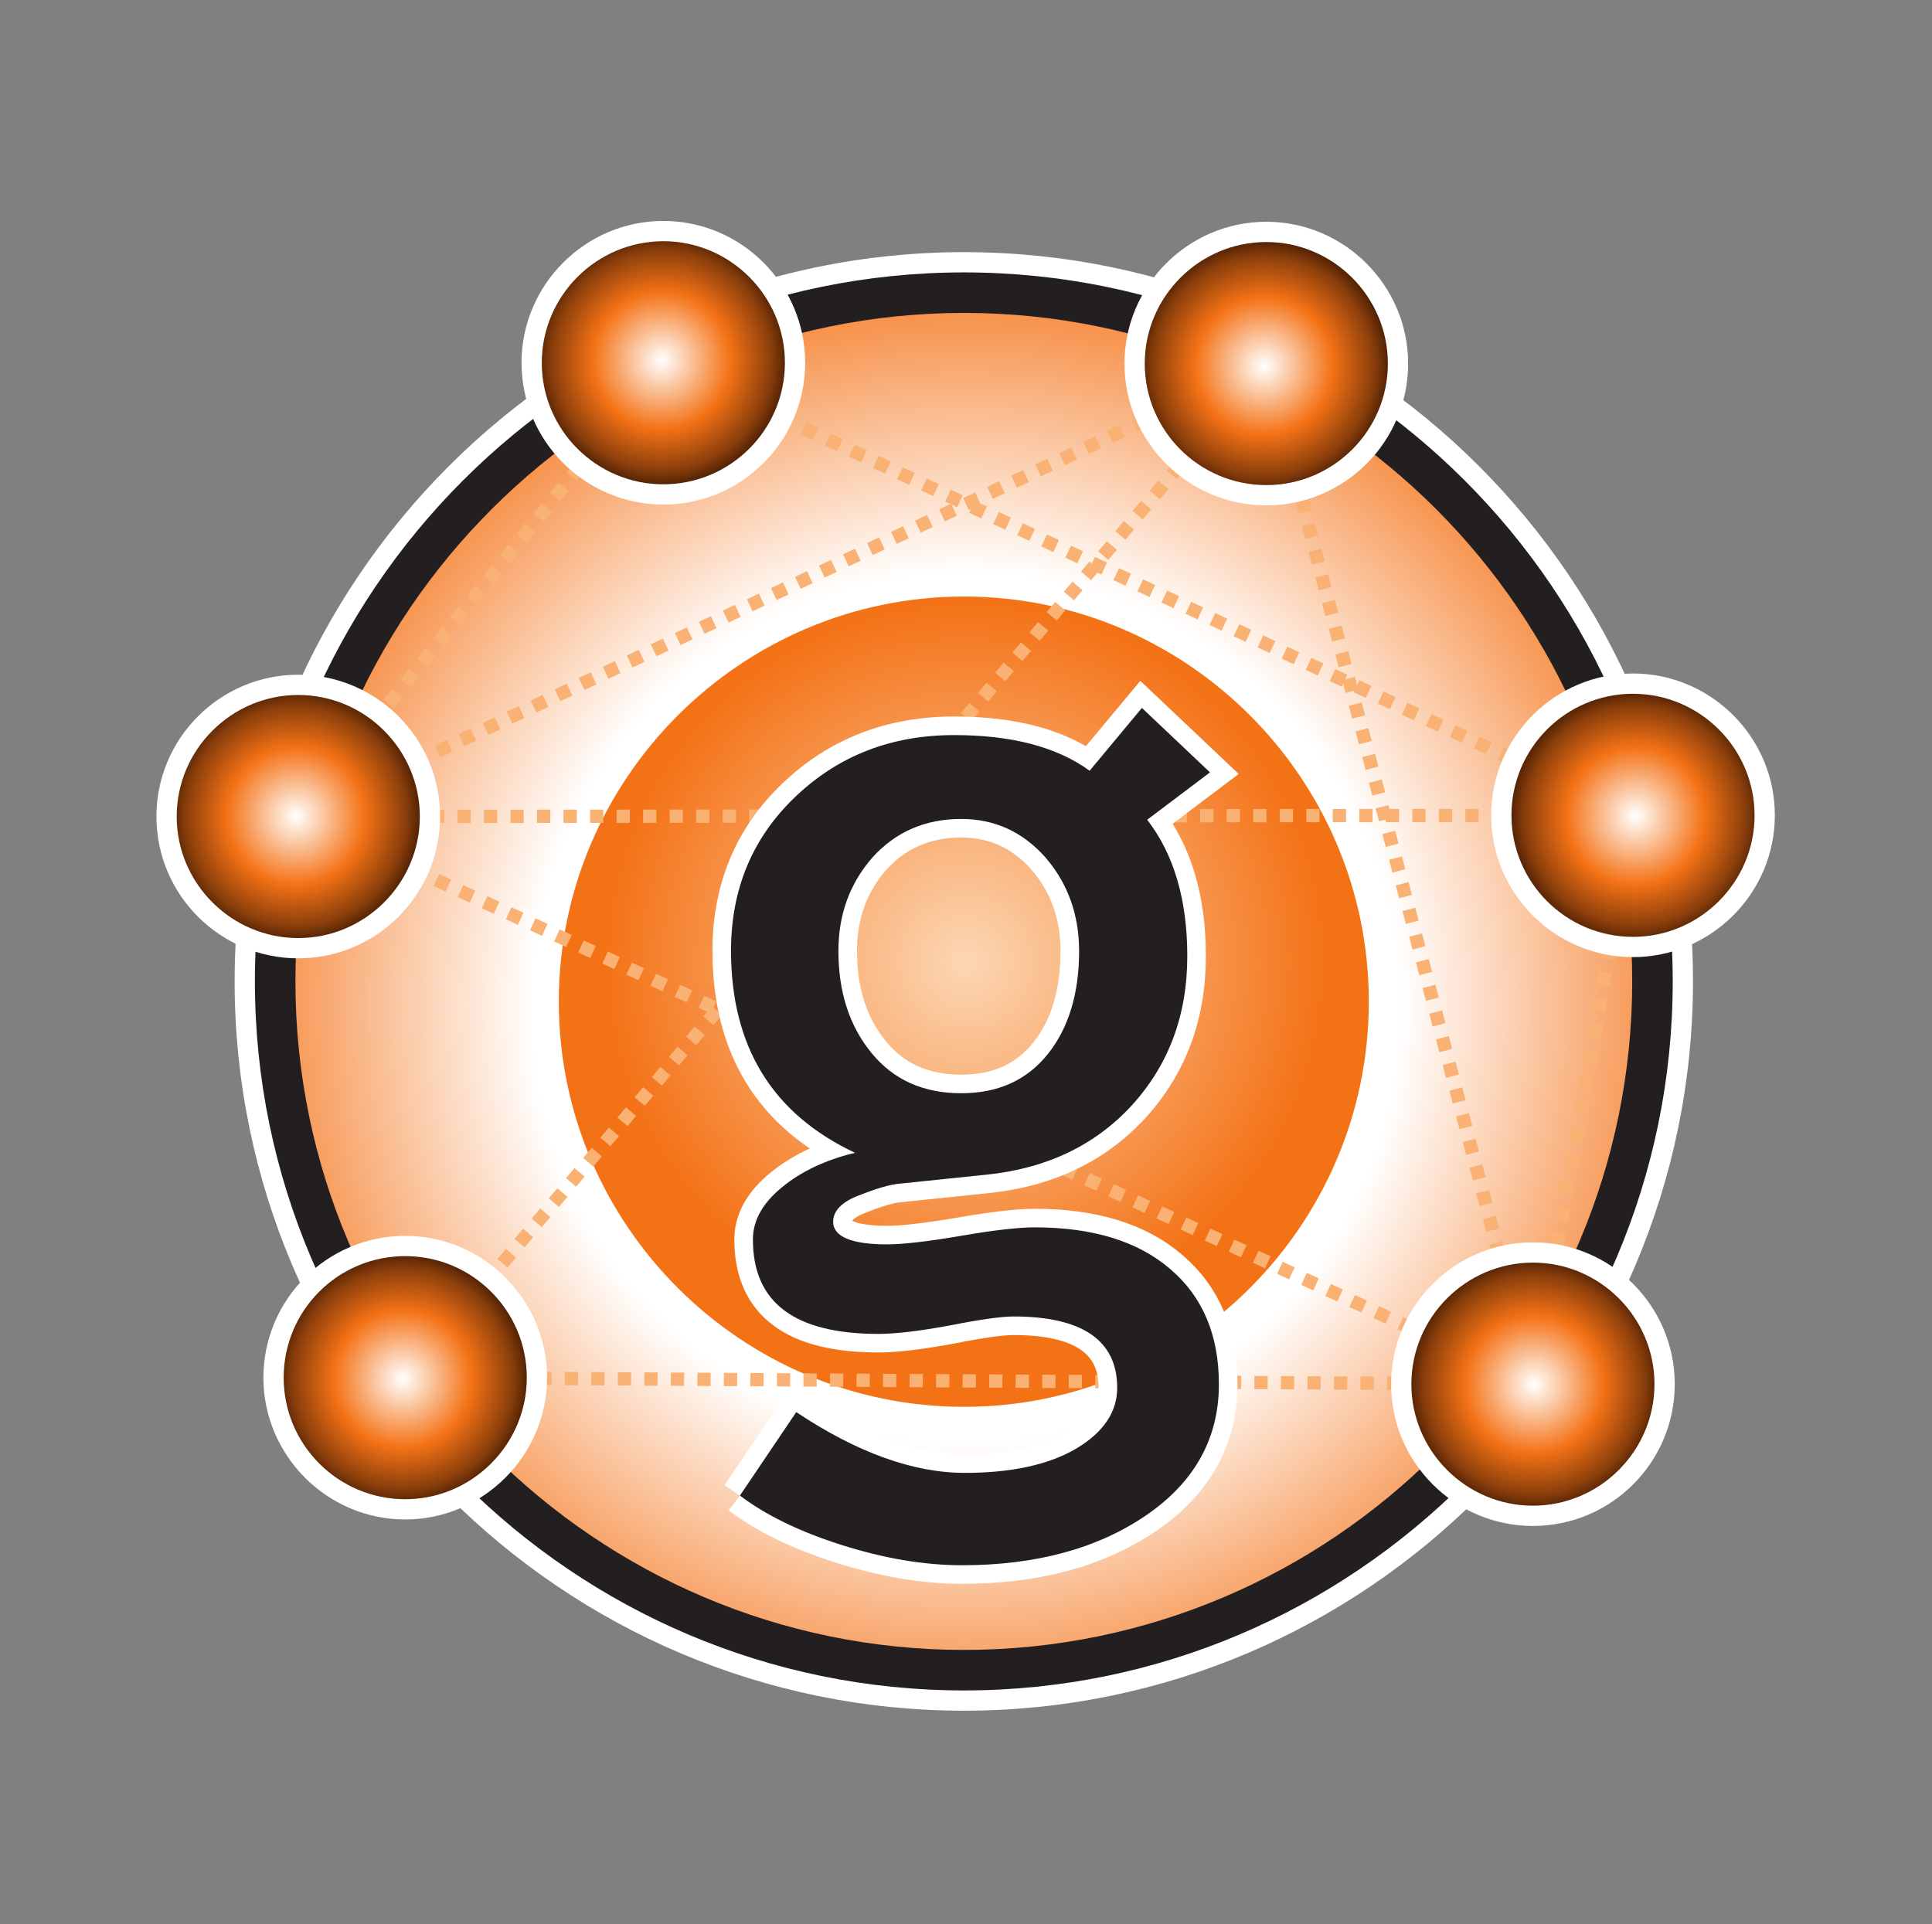 <?xml version="1.0" encoding="UTF-8" standalone="no"?>
<svg
   width="500"
   height="498"
   viewBox="0 0 500 498"
   version="1.1"
   id="svg20"
   sodipodi:docname="LimeWire (copia).svg"
   inkscape:version="1.1.2 (0a00cf5339, 2022-02-04)"
   xmlns:inkscape="http://www.inkscape.org/namespaces/inkscape"
   xmlns:sodipodi="http://sodipodi.sourceforge.net/DTD/sodipodi-0.dtd"
   xmlns:xlink="http://www.w3.org/1999/xlink"
   xmlns="http://www.w3.org/2000/svg"
   xmlns:svg="http://www.w3.org/2000/svg"
   xmlns:rdf="http://www.w3.org/1999/02/22-rdf-syntax-ns#"
   xmlns:cc="http://creativecommons.org/ns#"
   xmlns:dc="http://purl.org/dc/elements/1.1/">
  <rect x="0" y="0" width="500" height="498" fill="#808080" stroke="none"/>
  <defs
     id="defs24">
    <linearGradient
       xlink:href="#grad1"
       id="grad2"
       x1="231.403"
       y1="385.544"
       x2="231.403"
       y2="406.534"
       gradientTransform="matrix(1,0,0,1,-215.777,-306)"
       gradientUnits="userSpaceOnUse" />
    <linearGradient
       id="grad1">
      <stop
         offset="0%"
         stop-color="#cf9e48"
         stop-opacity="1"
         id="stop12" />
      <stop
         offset="14%"
         stop-color="#cf9e48"
         stop-opacity="1"
         id="stop14" />
      <stop
         offset="100%"
         stop-color="#f9b900"
         stop-opacity="1"
         id="stop16" />
    </linearGradient>
    <linearGradient
       xlink:href="#grad3"
       id="grad4"
       x1="67.862"
       y1="1299.965"
       x2="67.862"
       y2="1308.731"
       gradientTransform="matrix(3.349,0,0,0.299,-215.777,-306)"
       gradientUnits="userSpaceOnUse" />
    <linearGradient
       id="grad3">
      <stop
         offset="0%"
         stop-color="#548a42"
         stop-opacity="1"
         id="stop30" />
      <stop
         offset="71%"
         stop-color="#75aa64"
         stop-opacity="1"
         id="stop32" />
      <stop
         offset="100%"
         stop-color="#4e7f3f"
         stop-opacity="1"
         id="stop34" />
    </linearGradient>
    <linearGradient
       xlink:href="#grad5"
       id="grad6"
       x1="234.031"
       y1="399.901"
       x2="234.031"
       y2="410.682"
       gradientTransform="matrix(1.01,0,0,0.99,-215.777,-306)"
       gradientUnits="userSpaceOnUse" />
    <linearGradient
       id="grad5">
      <stop
         offset="0%"
         stop-color="#75aa64"
         stop-opacity="1"
         id="stop46" />
      <stop
         offset="71%"
         stop-color="#75aa64"
         stop-opacity="1"
         id="stop48" />
      <stop
         offset="100%"
         stop-color="#4e7f3f"
         stop-opacity="1"
         id="stop50" />
    </linearGradient>
    <linearGradient
       xlink:href="#grad5"
       id="grad8"
       x1="180.946"
       y1="505.48"
       x2="180.946"
       y2="515.078"
       gradientTransform="matrix(1.302,0,0,0.768,-215.777,-306)"
       gradientUnits="userSpaceOnUse" />
    <linearGradient
       id="grad9"
       gradientTransform="matrix(1,0,0,1,-215.777,-306)"
       x1="237.815"
       y1="403.691"
       x2="239.126"
       y2="403.691"
       gradientUnits="userSpaceOnUse">
      <stop
         offset="0%"
         stop-color="#75aa64"
         stop-opacity="1"
         id="stop72" />
      <stop
         offset="17%"
         stop-color="#75aa64"
         stop-opacity="1"
         id="stop74" />
      <stop
         offset="100%"
         stop-color="#4e7f3f"
         stop-opacity="1"
         id="stop76" />
    </linearGradient>
    <linearGradient
       id="grad10"
       x1="244.728"
       y1="403.706"
       x2="246.039"
       y2="403.706"
       gradientUnits="userSpaceOnUse"
       gradientTransform="translate(-215.777,-306)">
      <stop
         offset="0%"
         stop-color="#75aa64"
         stop-opacity="1"
         id="stop83" />
      <stop
         offset="17%"
         stop-color="#75aa64"
         stop-opacity="1"
         id="stop85" />
      <stop
         offset="100%"
         stop-color="#4e7f3f"
         stop-opacity="1"
         id="stop87" />
    </linearGradient>
    <radialGradient
       fx="306.014"
       fy="300.328"
       cx="306.014"
       cy="300.328"
       r="257.101"
       gradientUnits="userSpaceOnUse"
       spreadMethod="pad"
       id="radialGradient24">
      <stop
         style="stop-opacity:1;stop-color:#ffffff"
         offset="0"
         id="stop16-3" />
      <stop
         style="stop-opacity:1;stop-color:#ffffff"
         offset="0.45"
         id="stop18" />
      <stop
         style="stop-opacity:1;stop-color:#f47216"
         offset="0.8"
         id="stop20" />
      <stop
         style="stop-opacity:1;stop-color:#f47216"
         offset="1"
         id="stop22" />
    </radialGradient>
    <radialGradient
       fx="306.01"
       fy="312.317"
       cx="306.01"
       cy="312.317"
       r="96.325"
       gradientUnits="userSpaceOnUse"
       spreadMethod="pad"
       id="radialGradient34">
      <stop
         style="stop-opacity:1;stop-color:#fcd7b4"
         offset="0"
         id="stop30-6" />
      <stop
         style="stop-opacity:1;stop-color:#f47216"
         offset="1"
         id="stop32-7" />
    </radialGradient>
    <radialGradient
       fx="385.502"
       fy="471.32"
       cx="385.502"
       cy="471.32"
       r="36.655"
       gradientUnits="userSpaceOnUse"
       spreadMethod="pad"
       id="radialGradient70">
      <stop
         style="stop-opacity:1;stop-color:#ffffff"
         offset="0"
         id="stop62" />
      <stop
         style="stop-opacity:1;stop-color:#f47216"
         offset="0.5"
         id="stop64" />
      <stop
         style="stop-opacity:1;stop-color:#8a3e0b"
         offset="0.8"
         id="stop66" />
      <stop
         style="stop-opacity:1;stop-color:#200a00"
         offset="1"
         id="stop68" />
    </radialGradient>
    <radialGradient
       fx="224.999"
       fy="472.819"
       cx="224.999"
       cy="472.819"
       r="36.658"
       gradientUnits="userSpaceOnUse"
       spreadMethod="pad"
       id="radialGradient84">
      <stop
         style="stop-opacity:1;stop-color:#ffffff"
         offset="0"
         id="stop76-5" />
      <stop
         style="stop-opacity:1;stop-color:#f47216"
         offset="0.5"
         id="stop78" />
      <stop
         style="stop-opacity:1;stop-color:#8a3e0b"
         offset="0.8"
         id="stop80" />
      <stop
         style="stop-opacity:1;stop-color:#200a00"
         offset="1"
         id="stop82" />
    </radialGradient>
    <radialGradient
       fx="127.502"
       fy="351.32"
       cx="127.502"
       cy="351.32"
       r="36.657"
       gradientUnits="userSpaceOnUse"
       spreadMethod="pad"
       id="radialGradient98">
      <stop
         style="stop-opacity:1;stop-color:#ffffff"
         offset="0"
         id="stop90" />
      <stop
         style="stop-opacity:1;stop-color:#f47216"
         offset="0.5"
         id="stop92" />
      <stop
         style="stop-opacity:1;stop-color:#8a3e0b"
         offset="0.8"
         id="stop94" />
      <stop
         style="stop-opacity:1;stop-color:#200a00"
         offset="1"
         id="stop96" />
    </radialGradient>
    <radialGradient
       fx="156.001"
       fy="201.319"
       cx="156.001"
       cy="201.319"
       r="36.656"
       gradientUnits="userSpaceOnUse"
       spreadMethod="pad"
       id="radialGradient112">
      <stop
         style="stop-opacity:1;stop-color:#ffffff"
         offset="0"
         id="stop104" />
      <stop
         style="stop-opacity:1;stop-color:#f47216"
         offset="0.5"
         id="stop106" />
      <stop
         style="stop-opacity:1;stop-color:#8a3e0b"
         offset="0.8"
         id="stop108" />
      <stop
         style="stop-opacity:1;stop-color:#200a00"
         offset="1"
         id="stop110" />
    </radialGradient>
    <radialGradient
       fx="457.498"
       fy="199.819"
       cx="457.498"
       cy="199.819"
       r="36.658"
       gradientUnits="userSpaceOnUse"
       spreadMethod="pad"
       id="radialGradient126">
      <stop
         style="stop-opacity:1;stop-color:#ffffff"
         offset="0"
         id="stop118" />
      <stop
         style="stop-opacity:1;stop-color:#f47216"
         offset="0.5"
         id="stop120" />
      <stop
         style="stop-opacity:1;stop-color:#8a3e0b"
         offset="0.8"
         id="stop122" />
      <stop
         style="stop-opacity:1;stop-color:#200a00"
         offset="1"
         id="stop124" />
    </radialGradient>
    <radialGradient
       fx="484.499"
       fy="351.314"
       cx="484.499"
       cy="351.314"
       r="36.656"
       gradientUnits="userSpaceOnUse"
       spreadMethod="pad"
       id="radialGradient140">
      <stop
         style="stop-opacity:1;stop-color:#ffffff"
         offset="0"
         id="stop132" />
      <stop
         style="stop-opacity:1;stop-color:#f47216"
         offset="0.5"
         id="stop134" />
      <stop
         style="stop-opacity:1;stop-color:#8a3e0b"
         offset="0.8"
         id="stop136" />
      <stop
         style="stop-opacity:1;stop-color:#200a00"
         offset="1"
         id="stop138" />
    </radialGradient>
  </defs>
  <sodipodi:namedview
     id="namedview22"
     pagecolor="#ffffff"
     bordercolor="#000000"
     borderopacity="0.25"
     inkscape:pageshadow="2"
     inkscape:pageopacity="0.0"
     inkscape:pagecheckerboard="0"
     showgrid="false"
     inkscape:zoom="0.35355339"
     inkscape:cx="-161.22035"
     inkscape:cy="93.338096"
     inkscape:window-width="1920"
     inkscape:window-height="974"
     inkscape:window-x="-11"
     inkscape:window-y="-11"
     inkscape:window-maximized="1"
     inkscape:current-layer="svg20"
     showguides="true"
     inkscape:guide-bbox="true"
     inkscape:object-paths="true"
     inkscape:snap-intersection-paths="true"
     inkscape:snap-smooth-nodes="true"
     inkscape:snap-midpoints="true" />
  <!-- Generator: Sketch 56.3 (81716) - https://sketch.com -->
  <title
     id="title2">Group</title>
  <desc
     id="desc4">Created with Sketch.</desc>
  <style
     type="text/css"
     id="style851">
	.st0{fill:#00934B;}
	.st1{fill:#22D511;}
	.st2{fill:#BEF000;}
</style>
  <g
     id="g1031"
     transform="matrix(0.971,0,0,-0.971,-47.221,552.359)">
    <path
       d="m 305.568,112.842 c 107.028,0 194.292,87.264 194.292,194.4 0,107.028 -87.265,194.4 -194.292,194.4 -107.027,0 -194.399,-87.372 -194.399,-194.4 0,-107.137 87.372,-194.4 194.399,-194.4 z"
       style="fill:#ffffff;fill-opacity:1;fill-rule:nonzero;stroke:none"
       id="path12" />
    <path
       d="m 305.568,118.242 c 104.004,0 188.892,84.888 188.892,189 0,104.111 -84.888,189 -188.892,189 -104.111,0 -189,-84.888 -189,-189 0,-104.112 84.889,-189 189,-189 z"
       style="fill:#231f20;fill-opacity:1;fill-rule:nonzero;stroke:none"
       id="path14" />
    <path
       d="m 305.568,129.042 c 98.064,0 178.092,80.027 178.092,178.2 0,98.172 -80.028,178.2 -178.092,178.2 -98.064,0 -178.199,-80.028 -178.199,-178.2 0,-98.173 80.136,-178.2 178.199,-178.2 z"
       style="fill:url(#radialGradient24);fill-opacity:1;fill-rule:nonzero;stroke:none"
       id="path26" />
    <path
       d="m 305.568,188.441 c 62.425,0 113.293,50.869 113.293,113.4 0,62.424 -50.867,113.4 -113.293,113.4 -62.423,0 -113.399,-50.976 -113.399,-113.4 0,-62.531 50.977,-113.4 113.399,-113.4 z"
       style="fill:#ffffff;fill-opacity:1;fill-rule:nonzero;stroke:none"
       id="path28" />
    <path
       d="m 305.568,193.842 c 59.401,0 107.892,48.492 107.892,108 0,59.508 -48.491,108 -107.892,108 -59.399,0 -108,-48.492 -108,-108 0,-59.508 48.601,-108 108,-108 z"
       style="fill:url(#radialGradient34);fill-opacity:1;fill-rule:nonzero;stroke:none"
       id="path36" />
    <path
       d="M 483.877,351.522 225.432,472.158"
       style="fill:none;stroke:#f9b274;stroke-width:3.535;stroke-linecap:butt;stroke-linejoin:round;stroke-miterlimit:4;stroke-dasharray:3.535, 3.535;stroke-dashoffset:0;stroke-opacity:1"
       id="path38" />
    <path
       d="m 128.125,351.197 355.752,0.324"
       style="fill:none;stroke:#f9b274;stroke-width:3.535;stroke-linecap:butt;stroke-linejoin:round;stroke-miterlimit:4;stroke-dasharray:3.535, 3.535;stroke-dashoffset:0;stroke-opacity:1"
       id="path40" />
    <path
       d="M 386.136,471.942 128.125,351.197"
       style="fill:none;stroke:#f9b274;stroke-width:3.535;stroke-linecap:butt;stroke-linejoin:round;stroke-miterlimit:4;stroke-dasharray:3.535, 3.535;stroke-dashoffset:0;stroke-opacity:1"
       id="path42" />
    <path
       d="M 457.199,199.89 386.136,471.942"
       style="fill:none;stroke:#f9b274;stroke-width:3.535;stroke-linecap:butt;stroke-linejoin:round;stroke-miterlimit:4;stroke-dasharray:3.535, 3.535;stroke-dashoffset:0;stroke-opacity:1"
       id="path44" />
    <path
       d="m 457.199,199.89 -300.563,1.729"
       style="fill:none;stroke:#f9b274;stroke-width:3.535;stroke-linecap:butt;stroke-linejoin:round;stroke-miterlimit:4;stroke-dasharray:3.535, 3.535;stroke-dashoffset:0;stroke-opacity:1"
       id="path46" />
    <path
       d="M 483.877,351.522 457.199,199.89"
       style="fill:none;stroke:#f9b274;stroke-width:3.535;stroke-linecap:butt;stroke-linejoin:round;stroke-miterlimit:4;stroke-dasharray:3.535, 3.535;stroke-dashoffset:0;stroke-opacity:1"
       id="path48" />
    <path
       d="M 386.136,471.942 156.636,201.618"
       style="fill:none;stroke:#f9b274;stroke-width:3.535;stroke-linecap:butt;stroke-linejoin:round;stroke-miterlimit:4;stroke-dasharray:3.535, 3.535;stroke-dashoffset:0;stroke-opacity:1"
       id="path50" />
    <path
       d="M 457.199,199.89 128.125,351.197"
       style="fill:none;stroke:#f9b274;stroke-width:3.535;stroke-linecap:butt;stroke-linejoin:round;stroke-miterlimit:4;stroke-dasharray:3.535, 3.535;stroke-dashoffset:0;stroke-opacity:1"
       id="path52" />
    <path
       d="M 225.432,472.158 128.125,351.197"
       style="fill:none;stroke:#f9b274;stroke-width:3.535;stroke-linecap:butt;stroke-linejoin:round;stroke-miterlimit:4;stroke-dasharray:3.535, 3.535;stroke-dashoffset:0;stroke-opacity:1"
       id="path54" />
    <path
       d="m 245.844,170.19 15.012,22.248 c 16.2,-10.8 31.212,-16.2 44.929,-16.2 12.418,0 22.355,2.161 29.701,6.481 7.235,4.32 10.908,9.72 10.908,16.2 0,12.637 -9.29,19.009 -27.649,19.009 -3.023,0 -8.747,-0.757 -16.847,-2.377 -8.209,-1.512 -14.581,-2.268 -19.116,-2.268 -22.357,0 -33.48,8.316 -33.48,25.163 0,5.185 2.7,9.829 7.884,14.04 5.185,4.213 11.664,7.236 19.332,9.073 -22.031,10.368 -33.048,28.295 -33.048,53.891 0,16.417 5.724,30.133 17.172,41.041 11.448,10.907 25.488,16.416 42.336,16.416 15.227,0 27.325,-3.132 36.072,-9.504 l 13.933,16.74 18.145,-17.173 -16.74,-12.636 c 7.127,-9.18 10.691,-21.385 10.691,-36.288 0,-15.876 -4.969,-29.052 -14.795,-39.852 -9.829,-10.691 -22.788,-16.848 -38.773,-18.468 l -22.895,-2.376 c -2.809,-0.216 -6.372,-1.295 -11.017,-3.132 -4.644,-1.728 -6.912,-4.212 -6.912,-7.02 0,-3.996 4.86,-6.048 14.364,-6.048 4.212,0 10.8,0.756 19.655,2.268 8.748,1.513 15.445,2.268 19.657,2.268 15.444,0 27.541,-3.672 36.18,-11.123 8.641,-7.345 12.96,-17.605 12.96,-30.673 0,-14.472 -6.479,-26.136 -19.439,-34.991 -12.961,-8.856 -29.376,-13.284 -49.032,-13.284 -10.152,0 -20.845,1.835 -32.077,5.399 -11.232,3.563 -20.303,7.992 -27.108,13.176 v 0 m 58.968,180.36 c -9.612,0 -17.496,-3.456 -23.651,-10.26 -6.048,-6.912 -9.072,-15.227 -9.072,-24.948 0,-10.907 2.916,-19.98 8.855,-27.216 5.833,-7.128 13.825,-10.691 23.868,-10.691 9.828,0 17.497,3.455 23.112,10.476 5.508,6.912 8.316,16.092 8.316,27.432 0,9.721 -3.023,18.036 -8.963,24.948 -6.05,6.804 -13.5,10.26 -22.465,10.26 z"
       style="fill:none;stroke:#ffffff;stroke-width:9.899;stroke-linecap:butt;stroke-linejoin:miter;stroke-miterlimit:4;stroke-dasharray:none;stroke-opacity:1"
       id="path56" />
    <path
       d="m 245.844,170.19 15.012,22.248 c 16.2,-10.8 31.212,-16.2 44.929,-16.2 12.418,0 22.355,2.161 29.701,6.481 7.235,4.32 10.908,9.72 10.908,16.2 0,12.637 -9.29,19.009 -27.649,19.009 -3.023,0 -8.747,-0.757 -16.847,-2.377 -8.209,-1.512 -14.581,-2.268 -19.116,-2.268 -22.357,0 -33.48,8.316 -33.48,25.163 0,5.185 2.7,9.829 7.884,14.04 5.185,4.213 11.664,7.236 19.332,9.073 -22.031,10.368 -33.048,28.295 -33.048,53.891 0,16.417 5.724,30.133 17.172,41.041 11.448,10.907 25.488,16.416 42.336,16.416 15.227,0 27.325,-3.132 36.072,-9.504 l 13.933,16.74 18.145,-17.173 -16.74,-12.636 c 7.127,-9.18 10.691,-21.385 10.691,-36.288 0,-15.876 -4.969,-29.052 -14.795,-39.852 -9.829,-10.691 -22.788,-16.848 -38.773,-18.468 l -22.895,-2.376 c -2.809,-0.216 -6.372,-1.295 -11.017,-3.132 -4.644,-1.728 -6.912,-4.212 -6.912,-7.02 0,-3.996 4.86,-6.048 14.364,-6.048 4.212,0 10.8,0.756 19.655,2.268 8.748,1.513 15.445,2.268 19.657,2.268 15.444,0 27.541,-3.672 36.18,-11.123 8.641,-7.345 12.96,-17.605 12.96,-30.673 0,-14.472 -6.479,-26.136 -19.439,-34.991 -12.961,-8.856 -29.376,-13.284 -49.032,-13.284 -10.152,0 -20.845,1.835 -32.077,5.399 -11.232,3.563 -20.303,7.992 -27.108,13.176 v 0 m 58.968,180.36 c -9.612,0 -17.496,-3.456 -23.651,-10.26 -6.048,-6.912 -9.072,-15.227 -9.072,-24.948 0,-10.907 2.916,-19.98 8.855,-27.216 5.833,-7.128 13.825,-10.691 23.868,-10.691 9.828,0 17.497,3.455 23.112,10.476 5.508,6.912 8.316,16.092 8.316,27.432 0,9.721 -3.023,18.036 -8.963,24.948 -6.05,6.804 -13.5,10.26 -22.465,10.26 z"
       style="fill:#231f20;fill-opacity:1;fill-rule:nonzero;stroke:none"
       id="path58" />
    <path
       d="m 386.136,434.142 c 20.845,0 37.8,16.956 37.8,37.8 0,20.736 -16.955,37.8 -37.8,37.8 -20.843,0 -37.8,-17.064 -37.8,-37.8 0,-20.844 16.957,-37.8 37.8,-37.8 z"
       style="fill:#ffffff;fill-opacity:1;fill-rule:nonzero;stroke:none"
       id="path60" />
    <path
       d="m 386.136,439.542 c 17.82,0 32.4,14.472 32.4,32.4 0,17.82 -14.58,32.4 -32.4,32.4 -17.82,0 -32.399,-14.58 -32.399,-32.4 0,-17.928 14.579,-32.4 32.399,-32.4 z"
       style="fill:url(#radialGradient70);fill-opacity:1;fill-rule:nonzero;stroke:none"
       id="path72" />
    <path
       d="m 225.432,434.357 c 20.845,0 37.8,16.957 37.8,37.801 0,20.736 -16.955,37.8 -37.8,37.8 -20.844,0 -37.8,-17.064 -37.8,-37.8 0,-20.844 16.956,-37.801 37.8,-37.801 z"
       style="fill:#ffffff;fill-opacity:1;fill-rule:nonzero;stroke:none"
       id="path74" />
    <path
       d="m 225.432,439.758 c 17.82,0 32.4,14.472 32.4,32.4 0,17.819 -14.58,32.399 -32.4,32.399 -17.819,0 -32.399,-14.58 -32.399,-32.399 0,-17.929 14.58,-32.4 32.399,-32.4 z"
       style="fill:url(#radialGradient84);fill-opacity:1;fill-rule:nonzero;stroke:none"
       id="path86" />
    <path
       d="m 128.125,313.397 c 20.844,0 37.8,16.956 37.8,37.8 0,20.845 -16.956,37.801 -37.8,37.801 -20.844,0 -37.801,-16.956 -37.801,-37.801 0,-20.844 16.957,-37.8 37.801,-37.8 z"
       style="fill:#ffffff;fill-opacity:1;fill-rule:nonzero;stroke:none"
       id="path88" />
    <path
       d="m 128.125,318.798 c 17.819,0 32.4,14.58 32.4,32.399 0,17.82 -14.581,32.4 -32.4,32.4 -17.82,0 -32.4,-14.58 -32.4,-32.4 0,-17.819 14.58,-32.399 32.4,-32.399 z"
       style="fill:url(#radialGradient98);fill-opacity:1;fill-rule:nonzero;stroke:none"
       id="path100" />
    <path
       d="m 156.636,163.818 c 20.736,0 37.8,17.063 37.8,37.8 0,20.844 -17.063,37.8 -37.8,37.8 -20.844,0 -37.8,-16.956 -37.8,-37.8 0,-20.736 16.956,-37.8 37.8,-37.8 z"
       style="fill:#ffffff;fill-opacity:1;fill-rule:nonzero;stroke:none"
       id="path102" />
    <path
       d="m 156.636,169.218 c 17.82,0 32.4,14.58 32.4,32.4 0,17.928 -14.58,32.399 -32.4,32.399 -17.928,0 -32.399,-14.472 -32.399,-32.399 0,-17.82 14.472,-32.4 32.399,-32.4 z"
       style="fill:url(#radialGradient112);fill-opacity:1;fill-rule:nonzero;stroke:none"
       id="path114" />
    <path
       d="m 457.199,162.09 c 20.845,0 37.801,16.956 37.801,37.8 0,20.844 -16.956,37.8 -37.801,37.8 -20.843,0 -37.798,-16.956 -37.798,-37.8 0,-20.844 16.955,-37.8 37.798,-37.8 z"
       style="fill:#ffffff;fill-opacity:1;fill-rule:nonzero;stroke:none"
       id="path116" />
    <path
       d="m 457.199,167.49 c 17.822,0 32.4,14.579 32.4,32.399 0,17.82 -14.578,32.4 -32.4,32.4 -17.818,0 -32.398,-14.58 -32.398,-32.4 0,-17.82 14.58,-32.399 32.398,-32.399 z"
       style="fill:url(#radialGradient126);fill-opacity:1;fill-rule:nonzero;stroke:none"
       id="path128" />
    <path
       d="m 483.877,313.722 c 20.736,0 37.799,16.956 37.799,37.8 0,20.845 -17.062,37.801 -37.799,37.801 -20.844,0 -37.801,-16.956 -37.801,-37.801 0,-20.844 16.957,-37.8 37.801,-37.8 z"
       style="fill:#ffffff;fill-opacity:1;fill-rule:nonzero;stroke:none"
       id="path130" />
    <path
       d="m 483.877,319.122 c 17.818,0 32.4,14.579 32.4,32.399 0,17.82 -14.582,32.4 -32.4,32.4 -17.929,0 -32.4,-14.58 -32.4,-32.4 0,-17.82 14.472,-32.399 32.4,-32.399 z"
       style="fill:url(#radialGradient140);fill-opacity:1;fill-rule:nonzero;stroke:none"
       id="path142" />
  </g>
</svg>
